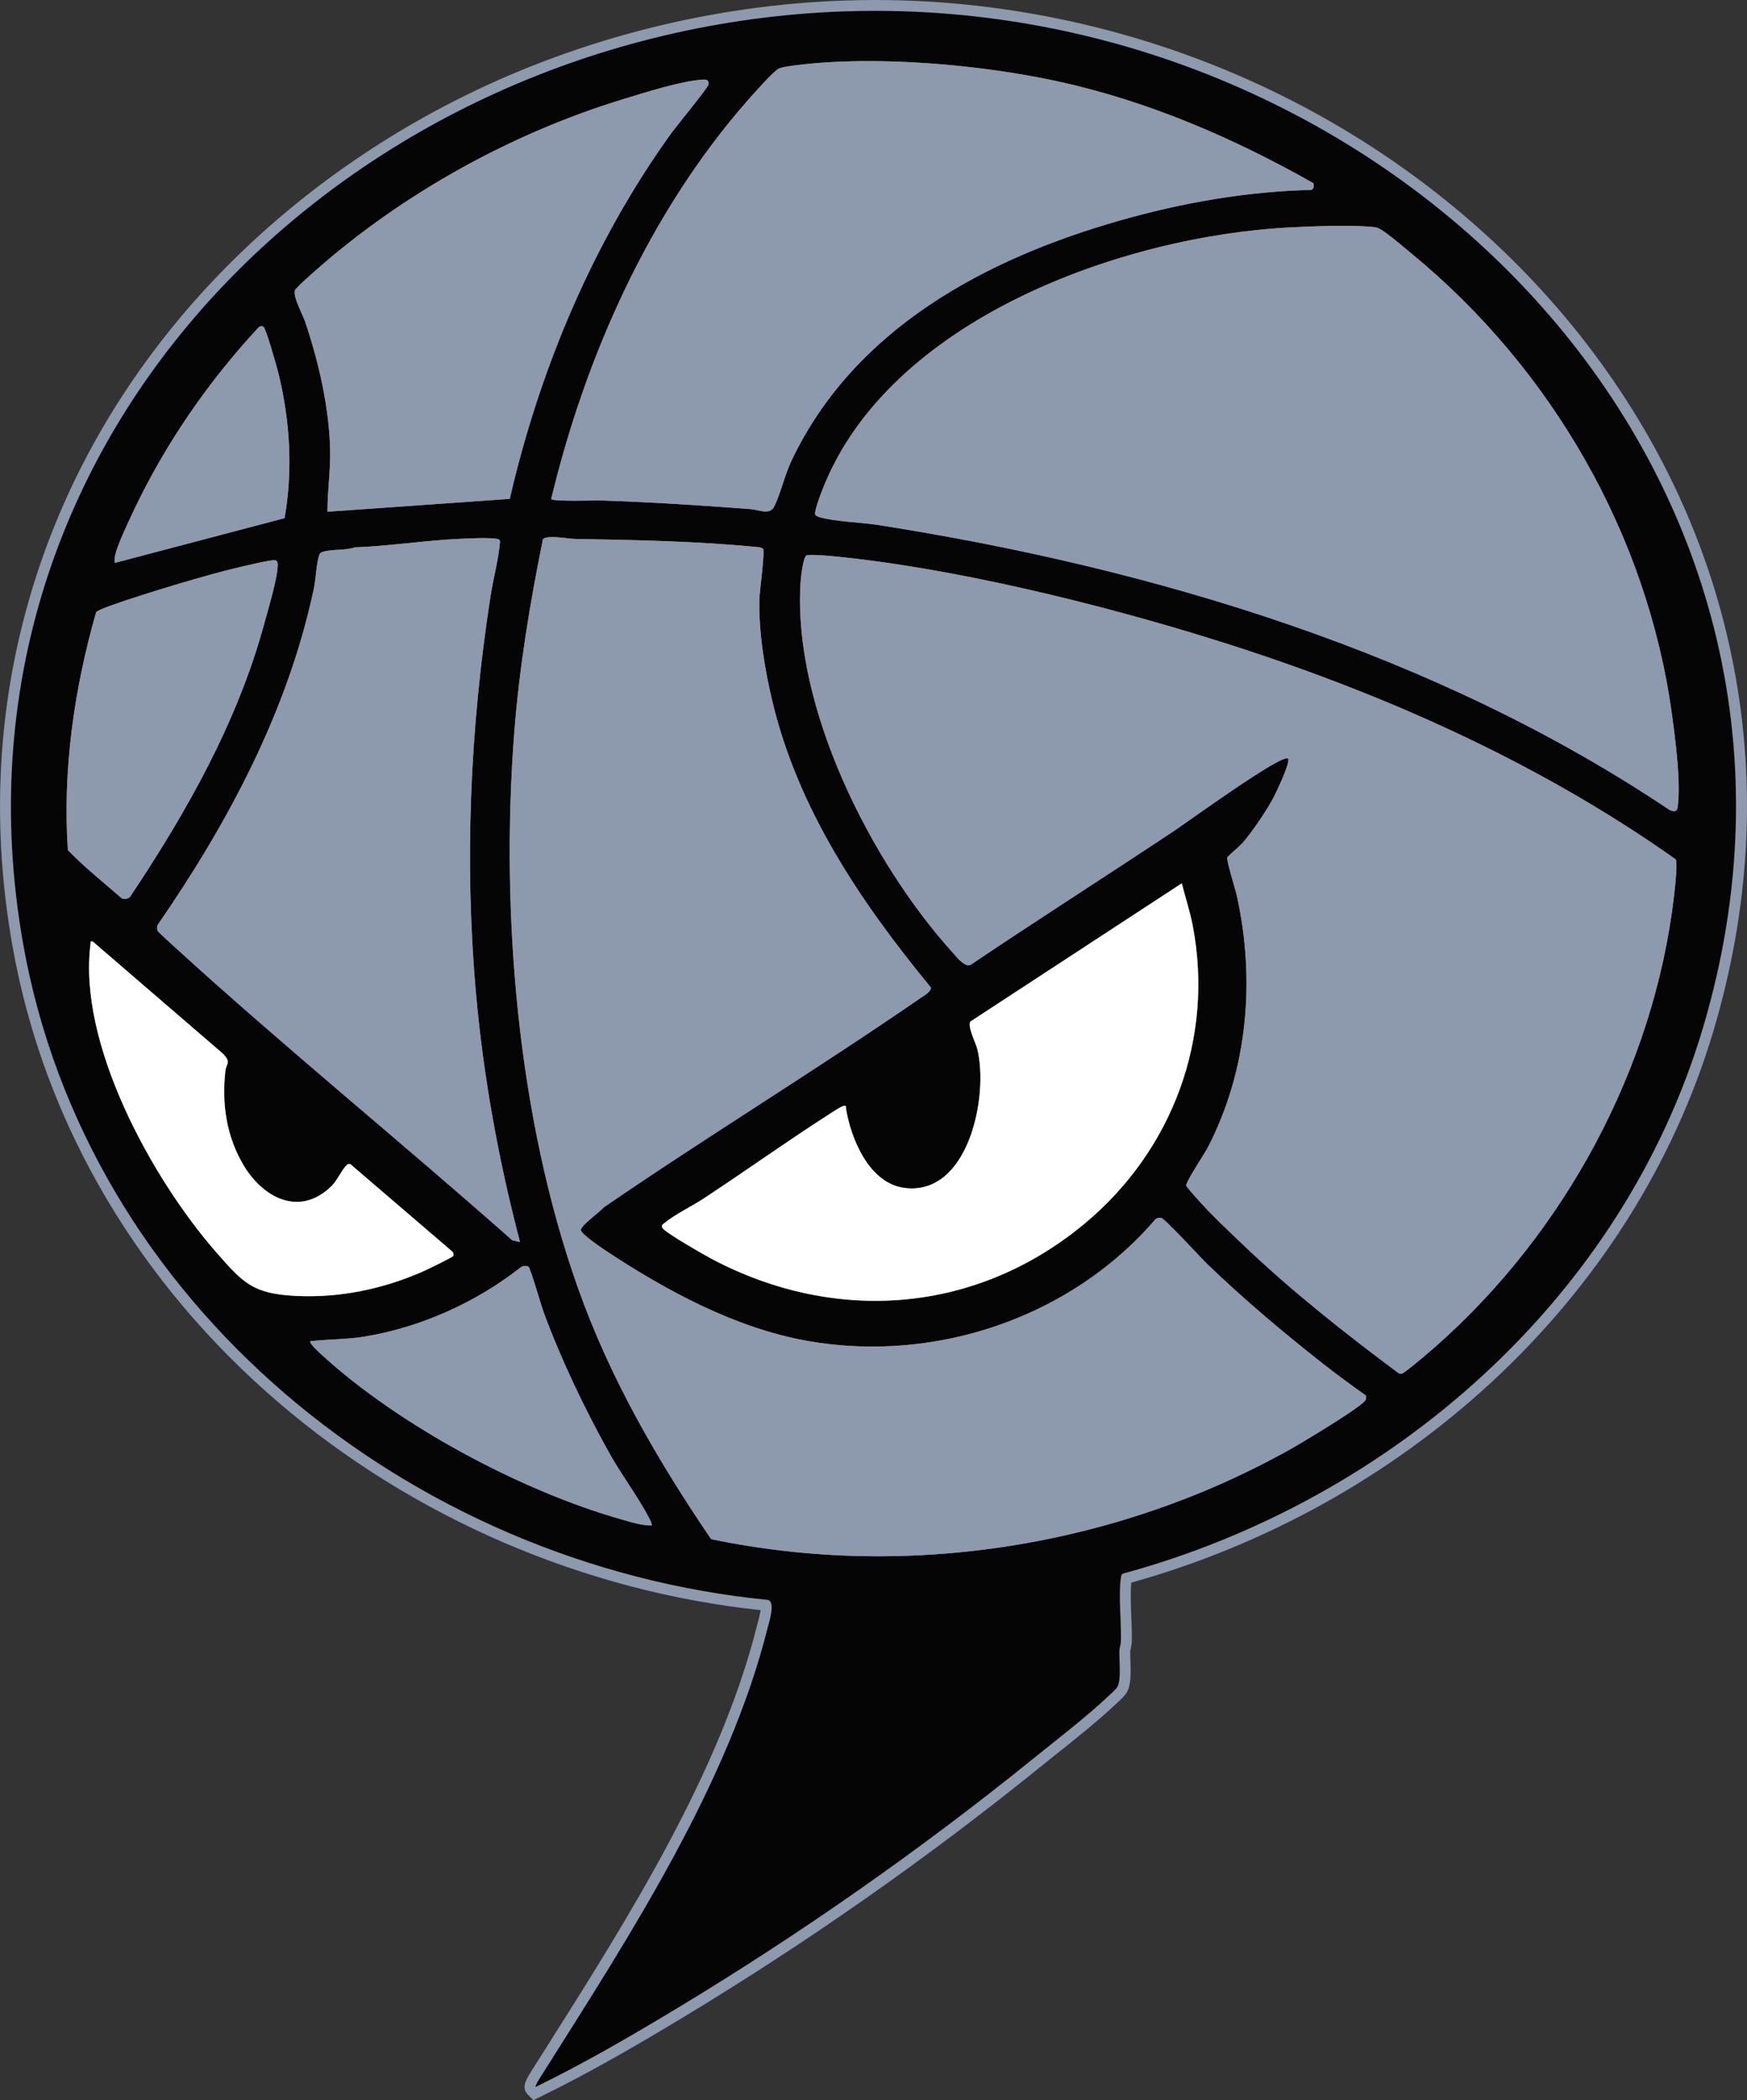 <svg id="Layer_1" data-name="Layer 1" xmlns="http://www.w3.org/2000/svg" viewBox="0 0 482.64 579.98"><rect x="0" y="0" width="482.64" height="579.98" fill="#333333" stroke="none"/><defs><style>.cls-1 {
fill: #fff;
}
.cls-2 {
fill: #060505;
}
.cls-3 {
fill: #8d99ad;
}</style></defs><g><path class="cls-2" d="M146.93 577.42c-1.03-.99-.69-1.91 2.35-6.56l3.1-4.9c22.45-35.51 47.9-75.75 58.15-116.44.06-.23.14-.53.23-.87.96-3.48 1.02-4.85.86-5.36-48.97-4.89-96.47-25.2-133.79-57.22-39.2-33.63-64.43-76.97-72.95-125.35-10.75-61.03 4.79-121.13 43.73-169.23 21.27-26.27 49.21-48.36 80.8-63.87C161.43 11.89 197.26 2.91 233.04 1.65c2.91-.1 5.87-.15 8.79-.15 38.66.0 77.44 9.16 112.14 26.49 33.98 16.97 63.49 41.43 85.33 70.74 40.5 54.34 52.08 120.28 32.58 185.66-21.53 72.21-83.09 130.21-160.73 151.49.0.03-.03.27-.03.27-.38 2.85-.23 6.61-.08 10.24.1 2.45.19 4.77.13 6.87-.01.6-.14 1.16-.24 1.65-.08.39-.17.75-.18 1.07-.02.66.0 1.58.04 2.56.13 3.77.15 6.56-.86 8.17-.42.68-1.32 1.53-2.36 2.49l-.4.37c-4.81 4.53-10.67 9.2-16.33 13.71-1.62 1.29-3.2 2.55-4.71 3.77-31.02 25.07-64.16 48.27-98.5 68.96-11.49 6.92-25.12 14.92-39 21.67l-.93.46-.76-.72h-.01zM197.36 423.7c14.74 3.04 29.97 4.58 45.29 4.58 39.73.0 78.84-10.16 113.11-29.38 4.07-2.27 17.83-10.65 20-12.81-4.18-2.97-7.92-5.75-11.41-8.49-12.21-9.6-22.93-18.84-31.87-27.46-.56-.54-1.77-1.81-3.3-3.43-2.48-2.62-7.53-7.94-8.83-8.92-.05.0-.09.01-.11.02-19.18 22.26-48.78 35.55-79.22 35.55-6.13.0-12.27-.54-18.25-1.6-16.8-2.98-35.21-11.21-56.28-25.17-7.53-4.96-7.53-6.3-7.53-6.94.0-1.36 1.34-2.62 4.62-5.38.83-.7 1.77-1.49 2.04-1.81l.13-.16.17-.12c14.14-9.7 28.78-19.17 42.94-28.34 14.62-9.46 29.73-19.25 44.3-29.28.15-.11.35-.23.56-.38.38-.25 1.24-.81 1.72-1.25-16.35-19.96-35.86-46.86-43.54-79-1.78-7.48-3.85-18.5-3.61-28.56.02-.78.2-2.49.44-4.65.26-2.36.71-6.49.71-8.15-17.27-1.7-35.06-2.01-50.77-2.28-.49.0-1.19-.09-2.08-.19-1.25-.14-2.8-.31-4.05-.31-.6.0-.98.04-1.21.08-4.07 20.15-6.54 36.84-7.75 52.46-4.19 54.02 2.2 109.74 17.53 152.85 7.75 21.8 18.94 42.94 36.26 68.48v.04zM88.42 371.65c.45.45 1 .97 1.63 1.54 20.26 18.52 53.9 36.98 81.81 44.9l1.13.33c1.59.46 3.22.93 4.84 1.19-1.58-3.01-3.62-6.14-5.6-9.17-1.71-2.63-3.49-5.35-4.99-8.03-7.38-13.14-13.96-27.25-18.54-39.72-.21-.58-.65-2-1.19-3.79-.71-2.31-1.96-6.39-2.52-7.79-.06.0-.12.02-.18.04-12.74 10.01-28.31 16.91-43.89 19.45-2.93.47-5.87.64-8.71.8-1.25.07-2.52.14-3.78.24h0zm240.93-44.5c.59.72 1.71 2.03 2.16 2.53 3.77 4.29 9.02 9.27 13.24 13.26l.58.54c14.14 13.39 29.69 25.37 41.68 34.32.48-.33 1.76-1.27 5.03-3.99 36.85-30.87 61.75-75.35 68.39-122.1.87-6.24 1.37-11.91 1.21-13.51-34.67-24.42-77.02-44.56-125.88-59.88-18.25-5.72-65.18-19.44-106.68-23.32-.89-.09-3.23-.26-4.76-.26-.27.0-.47.0-.62.0-.42 1.13-.89 4.31-1 6.09-2.2 33.81 19.31 76.54 41.7 101.28l.41.47c1.35 1.55 2.27 2.37 2.74 2.46 10.21-6.87 20.69-13.71 30.82-20.31 8.5-5.54 17.29-11.28 25.87-17 .46-.31 1.59-1.1 3.16-2.21 18.24-12.86 25.88-17.64 28.18-17.64.77.0 1.21.38 1.41.6l2.22 2.5h-1.96c-.7 3.96-4.41 10.62-4.46 10.7-1.9 3.4-5.63 8.98-8.34 12.07-.37.42-1.17 1.15-2.36 2.22-.49.44-1.1.99-1.48 1.35.22 1.26 1.15 4.53 1.68 6.39.43 1.5.77 2.68.9 3.28 5.46 24.7 2.59 49.73-8.09 70.47-.31.6-1.04 1.79-1.98 3.29-1.14 1.83-3.15 5.06-3.75 6.38h-.02zM184.77 338.72c2.31 1.78 10.49 6.53 12.89 7.78 14.22 7.45 29.08 11.23 44.17 11.23 20.7.0 40.37-7.26 56.89-20.99 24.22-20.15 35.18-50.38 29.33-80.85-.48-2.5-1.19-5.02-1.88-7.46-.2-.7-.39-1.39-.58-2.09l-56.18 36.71c.04.91.89 3.08 1.28 4.07.34.87.64 1.62.78 2.19 2.28 9.22.42 24.67-6.56 33.59-3.48 4.45-7.97 6.8-12.99 6.8-.68.0-1.39-.04-2.09-.13-10.66-1.29-15.84-14.06-17.4-22.2-.78.46-1.8 1.13-2.23 1.42l-.48.32c-6.53 4.19-13.08 8.66-19.41 12.98-4.98 3.4-10.13 6.92-15.25 10.28-1.26.83-2.67 1.64-4.16 2.49-2.2 1.26-4.47 2.56-6.11 3.87h-.02zM26.31 262.59c-2.61 28.29 18.99 64.43 34.48 82.17l.28.32c7.23 8.28 9.41 10.78 20.96 11.32 1.12.05 2.26.08 3.38.08 10.32.0 20.67-2.25 30.75-6.68 1.06-.47 5.3-2.52 7.19-3.54l-26.88-23.05c-.36.43-.88 1.26-1.34 2-.79 1.25-1.61 2.55-2.48 3.41-3.26 3.19-6.85 4.81-10.68 4.81-5.98.0-11.97-4.09-16.03-10.93-4.55-7.68-6.29-16.69-5.19-26.8.1-.93.35-1.57.54-2.03.06-.15.14-.36.15-.42h0s-.08-.27-.77-1.05L26.3 262.6h0zM44.88 256.32c.38.39 1.44 1.42 4.34 4.06l.29.26c17.38 15.84 35.62 31.4 53.26 46.44 12.75 10.87 25.91 22.09 38.67 33.36-5.66-22.16-9.5-44.23-11.41-65.64-3.19-35.52-1.85-72.64 3.98-110.31.31-2.01.73-4.02 1.13-5.97.56-2.72 1.13-5.52 1.43-8.3-.53-.06-1.43-.12-2.97-.12-2.16.0-4.67.11-6.17.18l-.34.02c-4.59.21-9.28.69-13.82 1.14-4.89.5-9.94 1.01-14.95 1.2-1.52.48-3.22.59-4.86.69-1.45.09-2.83.18-3.87.51-.42 1.34-.64 3.21-.84 5.02-.16 1.37-.32 2.79-.56 3.97-6.26 29.64-20.4 60.14-43.24 93.23-.03.09-.05.17-.05.26h-.02zM34.44 246.77c.11.0.23-.04.36-.1 12.98-19.45 28.83-45.51 36.82-75.06.18-.68.41-1.49.67-2.39 1.14-4.04 2.84-10.09 2.93-12.97-1.33.17-4.29.8-8.82 1.88l-.72.17c-3.54.82-7.11 1.83-10.56 2.81l-1.11.31c-5.5 1.55-23.3 6.99-26.15 8.54-6.35 22.43-8.92 44.01-7.65 64.16 3.28 3.33 6.95 6.46 10.51 9.48 1.24 1.05 2.48 2.11 3.7 3.17h.02zm427.61-24.38c.82-7.09-.84-19.15-1.65-24.96-6.61-48.34-32.58-94.31-71.27-126.13-.35-.29-.78-.65-1.26-1.05-2.09-1.75-5.98-5.01-7.5-5.76-.47-.23-.58-.25-1.21-.31l-.16-.02c-2.13-.2-4.86-.3-8.09-.3-4.94.0-10.23.23-14.29.44-50.88 2.54-111.21 27.97-128.09 71.65l-.08.21c-1.19 3.09-1.59 4.52-1.72 5.18.06.02.25.08.25.08 2.46.72 6.14 1.06 9.69 1.39 2.18.2 4.24.39 5.99.67 87.96 13.75 161.74 40.29 219.29 78.88.03.0.05.02.08.03h.02zM72.01 92.02c-13.77 14.91-25.46 32.15-33.83 49.87l-.21.44c-1.4 2.97-4.01 8.5-4.65 11.15l43.98-11.59c2-12.18 1.36-25.47-1.86-38.53-.47-1.89-2.48-8.85-3.43-11.35h0zm93.52 44.7h.7c11.79.38 24.87 1.13 41.15 2.37.75.06 1.48.21 2.18.36.73.15 1.42.3 1.97.3.58.0.82-.14 1.05-.6.84-1.74 1.51-3.77 2.22-5.92.76-2.29 1.55-4.66 2.6-6.87 15.02-31.42 45.89-53.95 91.75-66.98 17.72-5.04 34.99-7.86 51.36-8.4-23.94-13.38-46.43-22.24-68.72-27.08-15.96-3.47-35.35-5.54-51.89-5.54-7.3.0-14 .39-19.92 1.15-.99.12-3.42.43-4.19.77-.65.34-3.57 3.23-8.37 8.72-30.81 35.21-45.99 77.69-53.33 107.65.8.06 2.14.11 4.4.11 1.56.0 3.18-.02 4.54-.04 1.01.0 1.88-.03 2.49-.03v.03zM82.9 80.75c-.07 1 1.24 3.93 1.82 5.22.43.97.81 1.81 1.04 2.48 3.02 8.96 6.68 22.46 6.96 35.85.06 3.05-.16 6.09-.37 9.03-.15 2.09-.31 4.24-.36 6.38l47.63-3.36c8.75-37.33 24.14-72.01 44.54-100.35.48-.66 1.73-2.23 3.31-4.21 2.04-2.56 5.23-6.57 6.43-8.28-5.29.41-13.9 3.04-19.63 4.8l-1.51.46c-30.73 9.37-60.74 26.05-84.5 46.97l-.23.2c-3.76 3.31-4.83 4.43-5.14 4.8h.01z"/><path class="cls-3" d="M241.82 3c146.9.0 273.45 130.59 228.62 280.96-22.24 74.59-86.01 130.46-160.23 150.62-.51.34-.51.84-.58 1.38-.65 4.89.18 12.02.04 17.26-.02.92-.39 1.78-.42 2.71-.09 2.54.58 8.12-.59 9.98-.43.69-1.84 1.93-2.52 2.57-6.16 5.8-14.28 12.01-20.96 17.41-30.89 24.96-64.31 48.34-98.33 68.84-12.68 7.64-25.57 15.13-38.88 21.61h0c-.29-.29 2.2-4.09 2.58-4.67 23.3-36.9 50.66-78.98 61.44-121.78.45-1.8 2.31-7.35.22-8.05-98.83-9.69-188.28-81.6-205.85-181.38C-18.37 120 97.93 7.92 233.09 3.15c2.91-.1 5.84-.15 8.73-.15M158.5 138.29c2.71.0 5.59-.07 7.03-.07h.65c13.66.44 27.43 1.33 41.09 2.37 1.42.11 2.96.67 4.26.67 1 0 1.85-.33 2.4-1.45 1.8-3.73 2.84-8.63 4.83-12.79 17.35-36.3 53.55-55.6 90.81-66.18 17.14-4.87 34.8-7.97 52.68-8.39.76-.25.77-1.17.59-1.86h0c-22.1-12.51-45.77-22.72-70.72-28.14-15.27-3.32-34.54-5.57-52.21-5.57-7.08.0-13.91.36-20.11 1.16-1.19.15-3.61.45-4.6.88-1.46.64-7.45 7.45-8.9 9.11-26.84 30.67-44.56 70.33-54.02 109.79.26.37 3.13.46 6.22.46M90.47 141.32l50.37-3.55h0c8.27-35.87 23.03-71 44.55-100.89 1.37-1.9 10.26-12.7 10.36-13.55.13-1.12-.44-1.35-1.27-1.35-.14.0-.3.0-.45.02-5.92.39-15.79 3.54-21.7 5.34-30.86 9.41-60.86 25.98-85.05 47.28-.94.83-5.59 4.89-5.79 5.57-.56 1.87 2.15 6.66 2.85 8.74 3.73 11.06 6.64 23.72 6.88 35.4.12 5.69-.77 11.31-.74 16.99m372.04 82.71c.58.0.89-.4 1.01-1.39.83-6.99-.65-18.24-1.64-25.42-6.78-49.61-33.35-95.46-71.8-127.08-2.04-1.68-7.03-6-9.05-7-.76-.38-1.08-.39-1.88-.47-2.4-.23-5.26-.31-8.24-.31-4.96.0-10.26.23-14.37.44-46.66 2.33-111.23 25.55-129.41 72.61-.45 1.18-2.34 6-1.88 6.76.23.38.87.55 1.29.68 4.17 1.22 11.3 1.39 15.9 2.11 76.42 11.95 154.35 35.47 218.81 78.73.52.22.94.34 1.26.34M31.68 155.49v-.02l46.94-12.37c2.34-13.28 1.5-27.03-1.72-40.09-.41-1.66-3.41-12.3-4.1-12.74-.2-.13-.4-.19-.59-.19-.29.0-.56.15-.81.39-13.89 14.94-25.85 32.3-34.57 50.78-1.39 2.95-4.25 8.94-4.96 11.88-.19.8-.27 1.54-.19 2.36M242.65 429.78c39.66.0 79.31-10.21 113.84-29.57 2.86-1.6 20.2-11.93 20.8-13.66.13-.37.2-.86.0-1.21h-.01c-4.06-2.87-8.11-5.85-12.01-8.91-10.84-8.52-21.84-17.79-31.76-27.36-1.81-1.75-11.72-12.59-12.74-12.74-.13-.02-.26-.03-.38-.03-.43.0-.84.12-1.19.42-19.41 22.61-48.62 35.15-78.2 35.15-6.01.0-12.02-.52-17.98-1.57-19.85-3.52-39.06-13.91-55.71-24.94-1.2-.79-6.86-4.64-6.86-5.69.0-1.22 5.32-5.04 6.31-6.23 28.73-19.7 58.55-37.87 87.24-57.62.96-.67 3.31-2 3.19-3.08-19.33-23.51-36.66-49.06-43.84-79.13-2.1-8.81-3.79-19.12-3.57-28.18.05-2.1 1.59-13.09 1.02-13.91l-.8-.37c-17.08-1.7-34.15-2.03-51.31-2.33-1.07-.02-3.97-.5-6.16-.5-1.19.0-2.18.14-2.54.58-3.57 17.57-6.53 35.44-7.92 53.35-3.85 49.66.88 106.41 17.61 153.47 8.89 25.01 21.92 47.47 36.77 69.32 15.19 3.18 30.69 4.74 46.19 4.74M143.65 342.99c-5.87-22.37-10.06-45.23-12.13-68.32-3.29-36.67-1.66-73.56 3.97-109.95.79-5.09 2.23-10.11 2.65-15.28-.15-.49-.51-.56-.95-.64-.81-.15-2.13-.2-3.6-.2-2.36.0-5.08.13-6.58.2-9.65.44-19.3 2-28.97 2.35-2.68.92-6.38.45-8.92 1.26-.53.17-.81.45-.98.98-.78 2.42-.88 6.46-1.44 9.13-7.12 33.71-23.69 64.71-43.07 92.78-.27.52-.32 1.1-.15 1.67.1.33 4.33 4.15 5.02 4.78 30.32 27.64 62.32 53.6 93.04 80.78l2.09.45h.02M267.6 266.57c.19.0.37-.04.54-.11 18.84-12.68 38.01-24.86 56.91-37.46 2.64-1.76 27.26-19.6 30.51-19.6.14.0.23.03.29.1h-.01c.82.92-3.55 9.99-4.38 11.47-1.91 3.41-5.6 8.89-8.16 11.81-.7.8-4.15 3.72-4.24 4-.27.81 2.26 8.82 2.64 10.55 5.16 23.35 3.03 48.11-7.96 69.46-.86 1.68-6.27 9.76-6.03 10.67.05.2 2.27 2.76 2.68 3.22 3.98 4.53 9.47 9.7 13.9 13.9 13.14 12.45 27.38 23.66 41.88 34.48.27.22.53.32.85.32.08.0.17.0.26-.02.54-.08 4.94-3.75 5.77-4.44 36.46-30.54 62.14-75.69 68.85-122.99.32-2.29 1.79-13.35 1.03-14.63-38.34-27.09-81.99-46.37-126.74-60.4-32.29-10.12-73.36-20.24-106.99-23.38-.81-.08-3.26-.27-4.9-.27-.7.0-1.25.03-1.47.13-.95.41-1.57 6.1-1.65 7.38-2.24 34.49 19.37 77.28 42.08 102.38.99 1.09 2.82 3.43 4.34 3.43M34.44 248.27c.51.0 1.02-.2 1.43-.51h0C51.51 224.33 65.65 199.4 73.06 172c1.05-3.89 3.64-12.35 3.65-15.96.0-.57-.02-1.09-.67-1.31-.06-.02-.15-.03-.27-.03-1.67.0-8.93 1.78-10.44 2.14-3.95.92-7.84 2.04-11.74 3.14-3.37.95-26.08 7.72-27.04 9.08-6.07 21.27-9.29 43.51-7.81 65.71 4.6 4.75 9.88 8.95 14.89 13.31.25.13.53.19.8.19m217.48 79.92c-.62.0-1.25-.04-1.91-.12-9.89-1.2-14.95-13.62-16.3-22.08-.07-.41.14-.62-.23-.62-.08.0-.2.01-.35.03-.79.11-3.36 1.87-4.23 2.43-11.69 7.5-23.06 15.64-34.67 23.27-3.19 2.1-7.76 4.28-10.6 6.62-.46.38-1.01.6-.63 1.35.61 1.24 11.94 7.7 13.97 8.76 14.47 7.58 29.77 11.4 44.87 11.4 20.53.0 40.68-7.06 57.84-21.34 24.21-20.14 35.83-51.13 29.84-82.29-.76-3.95-2.03-7.78-3.02-11.66h-.01l-58.36 38.15c-.94 1.25 1.46 5.92 1.88 7.58 3.09 12.5-1.99 38.52-18.09 38.52M85.42 357.97c11.07.0 21.57-2.51 31.36-6.81 1.06-.47 8.19-3.89 8.43-4.3.2-.33.05-.79-.14-1.13L96.81 321.5c-.14-.05-.26-.08-.37-.08-.29.0-.46.19-.73.43-1.08.96-2.65 4.26-4.1 5.69-3.13 3.07-6.43 4.37-9.62 4.37-5.8.0-11.25-4.31-14.74-10.19-4.69-7.92-5.98-16.8-4.99-25.87.26-2.35 1.71-2.28-.56-4.78h0L25.62 260c-.16-.02-.27-.03-.36-.03-.35.0-.17.18-.22.61-3.62 27.6 16.94 64.9 34.64 85.16 7.61 8.71 9.96 11.57 22.3 12.15 1.16.05 2.31.08 3.45.08M180.06 421.29c0-.79-.42-1.48-.78-2.16-2.98-5.74-7.46-11.64-10.73-17.46-6.87-12.24-13.6-26.32-18.44-39.5-.61-1.67-3.56-11.98-4.1-12.34-.25-.16-.56-.23-.88-.23-.38.0-.78.1-1.09.25-12.34 9.74-27.76 16.73-43.36 19.27-5 .81-10.01.7-14.97 1.28-.38.54 2.76 3.38 3.34 3.9 21.13 19.31 54.9 37.42 82.4 45.23 2.8.79 5.67 1.75 8.61 1.76M241.84.0v3V0h-.02c-2.94.0-5.92.05-8.84.16-35.99 1.27-72.03 10.3-104.23 26.12-31.78 15.61-59.9 37.83-81.31 64.28-18.97 23.43-32.48 49.58-40.17 77.74-8.15 29.84-9.45 61.03-3.87 92.7 4.34 24.66 13.11 48.24 26.05 70.08 12.39 20.91 28.34 39.8 47.4 56.15 37.21 31.92 84.48 52.28 133.28 57.43-.16 1.2-.63 2.92-.82 3.61-.1.35-.18.66-.24.91-10.19 40.45-35.57 80.59-57.97 116l-3.09 4.88c-.62.94-1.15 1.79-1.59 2.52-1.09 1.81-2.44 4.07-.57 5.9l1.5 1.5 1.93-.93c13.94-6.79 27.6-14.8 39.12-21.74 34.4-20.73 67.59-43.97 98.67-69.08 1.51-1.22 3.09-2.48 4.71-3.77 5.69-4.53 11.57-9.22 16.42-13.79.11-.1.24-.22.38-.36 1.16-1.07 2.1-1.96 2.63-2.81 1.24-1.96 1.23-4.98 1.09-9.01-.03-.95-.07-1.85-.04-2.45.0-.19.07-.49.14-.8.12-.53.26-1.19.28-1.95.06-2.14-.04-4.59-.14-6.96-.13-3.27-.27-6.64.0-9.27 37.03-10.32 71.34-29.37 99.33-55.17 29.34-27.05 50.59-60.61 61.46-97.07 10.1-33.86 11.99-67.77 5.63-100.8-5.97-30.98-18.9-59.98-38.44-86.19-21.98-29.5-51.67-54.11-85.86-71.18C319.74 9.21 280.73.0 241.84.0h0zM216.5 21.64c.37-.12 1.31-.32 3.62-.61h.06c5.86-.76 12.5-1.15 19.74-1.15 16.44.0 35.71 2.06 51.57 5.51 20.69 4.5 41.58 12.49 63.65 24.37-14.89.93-30.46 3.68-46.39 8.2-46.3 13.15-77.49 35.95-92.7 67.77-1.1 2.29-1.9 4.71-2.67 7.04-.66 1.99-1.29 3.88-2.03 5.48-.39-.03-.94-.15-1.47-.26-.72-.15-1.53-.33-2.38-.39-16.3-1.24-29.4-2-41.22-2.38h-.75c-.62.0-1.5.0-2.51.03-1.36.02-2.97.04-4.52.04-1.02.0-1.84.0-2.5-.03 7.46-29.69 22.55-70.95 52.56-105.25 4.32-4.94 7.1-7.76 7.94-8.37h0zM84.47 81.25c.58-.59 1.84-1.79 4.56-4.18l.23-.2c23.6-20.78 53.41-37.35 83.94-46.66l1.51-.46c4.52-1.38 10.85-3.32 15.82-4.25-1.4 1.8-3.08 3.91-4.23 5.36-1.59 2-2.85 3.58-3.35 4.27-20.33 28.23-35.7 62.7-44.53 99.81l-44.87 3.16c.07-1.52.18-3.06.3-4.65.22-2.98.44-6.06.37-9.17-.28-13.58-3.98-27.23-7.04-36.3-.25-.74-.64-1.61-1.09-2.61-.46-1.04-1.36-3.03-1.61-4.11h0zm144.11 59.02c.25-.78.64-1.92 1.27-3.57l.09-.22C246.58 93.4 306.3 68.31 356.7 65.8c4.04-.2 9.31-.44 14.22-.44 3.19.0 5.87.1 7.96.3h.14c.18.03.4.05.46.07.0.0.06.02.22.1 1.37.68 5.31 3.98 7.21 5.57.49.41.93.78 1.28 1.06 38.4 31.58 64.18 77.2 70.73 125.17.7 5.11 2.08 15.11 1.82 22.11-57.43-37.96-130.7-64.12-217.83-77.74-1.8-.28-3.88-.48-6.09-.68-2.94-.27-5.96-.55-8.24-1.05h0zM35.62 151.33c1.07-2.75 2.77-6.35 3.71-8.35l.21-.45c7.95-16.84 18.93-33.25 31.87-47.63.98 3.06 2.24 7.46 2.57 8.83 3.09 12.51 3.77 25.25 1.99 36.97l-40.35 10.63h0zM157.51 339.08c-11.6-40.31-16.12-89.1-12.44-136.6 1.18-15.27 3.57-31.57 7.5-51.16 1.16.0 2.66.17 3.86.3.93.1 1.66.18 2.22.19 15.25.27 32.47.57 49.24 2.14-.13 1.91-.45 4.82-.64 6.63-.26 2.43-.43 3.97-.45 4.77-.25 10.22 1.85 21.38 3.65 28.95 7.59 31.79 26.6 58.44 42.85 78.39-.15.1-.29.19-.39.26-.23.15-.44.29-.61.41-14.53 10-29.64 19.79-44.25 29.24-14.16 9.17-28.81 18.65-42.97 28.36l-.34.24-.27.32c-.22.25-1.16 1.04-1.85 1.62-3.06 2.58-4.8 4.12-5.11 5.94h0zM98.56 154.13c4.99-.2 10-.71 14.85-1.2 4.52-.46 9.19-.93 13.74-1.14l.34-.02c1.49-.07 3.98-.18 6.1-.18.5.0.93.0 1.29.02-.3 2.17-.75 4.34-1.21 6.6-.4 1.96-.82 4-1.14 6.04-5.85 37.8-7.19 75.04-3.99 110.68 1.79 19.98 5.25 40.53 10.29 61.2-11.63-10.2-23.53-20.35-35.08-30.2-17.63-15.03-35.86-30.58-53.22-46.41l-.29-.27c-1.77-1.61-2.84-2.6-3.47-3.21 22.6-32.93 36.63-63.33 42.88-92.92.26-1.25.43-2.7.59-4.11.16-1.4.32-2.84.57-3.94.78-.14 1.75-.2 2.75-.26 1.66-.1 3.38-.21 5.02-.69h-.02zM267.5 263.28c-.56-.49-1.26-1.3-1.58-1.66-.16-.18-.3-.34-.43-.49-22.17-24.51-43.48-66.78-41.31-100.18.07-1.2.36-3.34.65-4.7 1.45.03 3.35.18 4.09.25 41.36 3.86 88.17 17.55 106.38 23.26 48.42 15.18 90.42 35.11 124.86 59.25.01 2.08-.48 7.14-1.22 12.5-6.58 46.38-31.29 90.52-67.81 121.11l-.07.06c-2.07 1.72-3.31 2.71-4.04 3.27-11.83-8.85-26.92-20.53-40.66-33.54l-.56-.53c-4.2-3.98-9.43-8.93-13.15-13.17-.31-.34-.96-1.1-1.51-1.75.82-1.51 2.38-4.02 3.24-5.39 1.09-1.75 1.72-2.78 2.04-3.4 10.83-21.05 13.75-46.43 8.22-71.47-.14-.65-.49-1.85-.92-3.37-.43-1.5-1.14-3.98-1.48-5.45.28-.26.59-.53.84-.76 1.26-1.14 2.06-1.86 2.49-2.35 2.77-3.16 6.58-8.85 8.52-12.32.5-.89 1.84-3.63 2.95-6.24.61-1.44 1.09-2.65 1.42-3.7h4.07l-4.43-4.99c-.63-.71-1.53-1.1-2.53-1.1-2.41.0-7.56 2.77-29.04 17.91-1.51 1.06-2.69 1.9-3.12 2.19-8.58 5.72-17.37 11.45-25.86 17-9.87 6.44-20.06 13.09-30.03 19.78h0l-.02-.02zM29.12 171.03c3.94-1.74 19.92-6.65 25.29-8.16l1.12-.32c3.43-.97 6.99-1.97 10.49-2.79l.72-.17c3.29-.78 5.4-1.25 6.77-1.52-.51 3.07-1.81 7.71-2.66 10.74-.26.91-.49 1.73-.67 2.41-7.78 28.76-23.1 54.25-35.86 73.48-.87-.75-1.75-1.49-2.62-2.24-3.39-2.88-6.89-5.86-10.01-8.99-1.17-19.62 1.34-40.61 7.45-62.44h-.02zM271.06 283.75l53.62-35.04s.02.08.03.12c.71 2.52 1.38 4.9 1.85 7.34 5.75 29.93-5.02 59.62-28.81 79.42-16.24 13.51-35.58 20.65-55.93 20.65-14.84.0-29.47-3.72-43.47-11.06-2.13-1.11-7.83-4.42-10.98-6.47 1.3-.85 2.79-1.71 4.26-2.55 1.45-.83 2.95-1.69 4.24-2.54 5.13-3.37 10.28-6.89 15.27-10.29 6.32-4.32 12.86-8.78 19.37-12.96.14-.09.31-.2.51-.33.1-.07.24-.15.39-.26 2.1 8.5 7.63 20 18.23 21.28.76.09 1.53.14 2.27.14 5.49.0 10.39-2.55 14.17-7.38 7.26-9.27 9.2-25.31 6.84-34.86-.17-.67-.48-1.47-.84-2.39-.27-.69-.76-1.93-1.01-2.81h-.01zM85.42 354.97c-1.1.0-2.21-.03-3.31-.08-10.91-.51-12.64-2.49-19.9-10.81l-.28-.32c-9.48-10.85-18.53-25.1-24.84-39.09-6.55-14.53-9.78-27.88-9.46-38.98l31.99 27.55c.06.07.11.13.16.18-.18.49-.4 1.18-.5 2.08-1.14 10.44.67 19.76 5.39 27.73 4.33 7.31 10.8 11.67 17.32 11.67 4.17.0 8.23-1.81 11.72-5.23 1-.99 1.87-2.36 2.7-3.69.11-.17.23-.37.36-.57l23.92 20.51c-1.98.99-4.43 2.17-5.14 2.48-9.88 4.35-20.03 6.55-30.14 6.55h0v.02zm155.59 19.9c15.09.0 30.35-3.24 44.13-9.36 13.56-6.02 25.73-14.87 35.29-25.64 1.95 1.85 5.66 5.77 7.65 7.87 1.55 1.63 2.77 2.92 3.35 3.48 8.97 8.66 19.74 17.93 31.99 27.56 3.04 2.39 6.28 4.81 9.85 7.38-4.14 3.01-14.74 9.47-18.25 11.43-34.05 19.1-72.91 29.19-112.38 29.19-15.01.0-29.94-1.49-44.39-4.43-17.05-25.2-28.09-46.11-35.74-67.63-1.46-4.1-2.83-8.31-4.13-12.63.69.89 1.77 1.8 3.23 2.91 1.54 1.17 3.27 2.35 4.05 2.87 21.23 14.07 39.83 22.37 56.84 25.39 6.06 1.07 12.29 1.62 18.51 1.62h0zM92 372.92c.1.0.2-.01.3-.02 2.88-.16 5.86-.33 8.87-.82 15.22-2.48 30.43-9.06 43.08-18.6.59 1.79 1.35 4.26 1.83 5.85.63 2.07 1 3.28 1.22 3.86 4.61 12.55 11.23 26.73 18.64 39.94 1.53 2.73 3.32 5.47 5.04 8.11 1.37 2.11 2.7 4.14 3.89 6.13-.48-.13-.97-.27-1.46-.42-.38-.11-.77-.22-1.15-.33-27.29-7.75-60.08-25.64-80.27-43.72h0v.02z"/></g><path class="cls-3" d="M355.84 209.5c-1.44-1.62-28.06 17.67-30.8 19.5-18.9 12.59-38.07 24.77-56.91 37.46-1.59.71-3.77-2.09-4.88-3.32-22.71-25.1-44.32-67.89-42.08-102.38.08-1.28.7-6.97 1.65-7.38.71-.31 5.21.03 6.37.14 33.63 3.14 74.7 13.26 106.99 23.38 44.75 14.03 88.41 33.31 126.74 60.4.77 1.28-.7 12.34-1.03 14.63-6.71 47.3-32.39 92.45-68.85 122.99-.83.69-5.24 4.37-5.77 4.44-.44.06-.77-.02-1.11-.3-14.5-10.82-28.74-22.03-41.88-34.48-4.43-4.2-9.92-9.37-13.9-13.9-.41-.47-2.63-3.02-2.68-3.22-.23-.91 5.17-8.99 6.03-10.67 10.99-21.35 13.12-46.11 7.96-69.46-.38-1.73-2.92-9.74-2.64-10.55.09-.28 3.54-3.19 4.24-4 2.55-2.92 6.24-8.4 8.16-11.81.83-1.48 5.2-10.55 4.38-11.47h.01z"/><path class="cls-3" d="M377.3 385.35c.2.35.13.84.0 1.21-.61 1.73-17.95 12.06-20.8 13.66-48.03 26.92-105.97 36.14-160.03 24.83-14.85-21.85-27.89-44.31-36.77-69.32-16.73-47.06-21.46-103.81-17.61-153.47 1.39-17.91 4.34-35.78 7.92-53.35 1.03-1.23 7.04-.11 8.7-.08 17.16.3 34.23.63 51.31 2.33l.8.37c.57.82-.97 11.8-1.02 13.91-.22 9.06 1.47 19.37 3.57 28.18 7.18 30.08 24.51 55.62 43.84 79.13.12 1.08-2.22 2.42-3.19 3.08-28.69 19.75-58.51 37.92-87.24 57.62-.99 1.19-6.31 5.01-6.31 6.23.0 1.05 5.65 4.89 6.86 5.69 16.65 11.03 35.86 21.42 55.71 24.94 35.3 6.25 72.83-6.39 96.18-33.58.45-.39.99-.47 1.57-.39 1.02.15 10.93 11 12.74 12.74 9.92 9.57 20.92 18.84 31.76 27.36 3.91 3.08 7.96 6.05 12.02 8.92h-.01z"/><path class="cls-3" d="M356.55 62.8c6.57-.33 16.21-.73 22.61-.13.81.07 1.13.09 1.88.47 2.02 1.01 7.01 5.33 9.05 7 38.45 31.62 65.02 77.47 71.8 127.08.98 7.18 2.47 18.43 1.64 25.42-.19 1.57-.83 1.65-2.27 1.05-64.46-43.26-142.39-66.78-218.81-78.73-4.59-.72-11.73-.89-15.9-2.11-.43-.13-1.06-.29-1.29-.68-.46-.76 1.42-5.58 1.88-6.76 18.18-47.06 82.75-70.27 129.41-72.61h0z"/><path class="cls-3" d="M362.84 50.59c.18.69.17 1.61-.59 1.86-17.88.42-35.54 3.53-52.68 8.39-37.26 10.58-73.46 29.88-90.81 66.18-1.99 4.16-3.02 9.06-4.83 12.79-1.25 2.58-4.15.97-6.66.78-13.66-1.04-27.43-1.93-41.09-2.37-1.95-.06-13.37.36-13.9-.4 9.47-39.46 27.18-79.12 54.02-109.79 1.46-1.66 7.44-8.46 8.9-9.11.99-.43 3.41-.73 4.6-.88 21.68-2.8 50.93-.24 72.32 4.41 24.95 5.42 48.62 15.62 70.72 28.13h0z"/><path class="cls-3" d="M143.65 342.99l-2.09-.45c-30.72-27.19-62.72-53.14-93.04-80.78-.69-.63-4.92-4.45-5.02-4.78-.17-.57-.12-1.14.15-1.67 19.38-28.07 35.95-59.07 43.07-92.78.56-2.67.67-6.71 1.44-9.13.17-.53.45-.81.98-.98 2.54-.81 6.24-.34 8.92-1.26 9.67-.35 19.32-1.91 28.97-2.35 2.43-.11 8.06-.4 10.18.0.45.08.8.15.95.64-.42 5.17-1.86 10.18-2.65 15.28-5.63 36.38-7.27 73.28-3.97 109.95 2.07 23.09 6.26 45.95 12.13 68.32h-.02z"/><path class="cls-1" d="M326.48 243.95c.99 3.88 2.26 7.71 3.02 11.66 5.98 31.16-5.63 62.14-29.84 82.29-29.78 24.77-68.56 27.84-102.71 9.94-2.02-1.06-13.35-7.52-13.97-8.76-.38-.76.17-.97.63-1.35 2.84-2.35 7.4-4.53 10.6-6.62 11.62-7.63 22.98-15.77 34.67-23.27.88-.56 3.45-2.32 4.23-2.43.83-.12.5.1.58.59 1.35 8.46 6.41 20.88 16.3 22.08 17.62 2.14 23.21-25.42 20-38.4-.41-1.66-2.82-6.33-1.88-7.58l58.36-38.14h0z"/><path class="cls-3" d="M140.83 137.77l-50.37 3.55c-.03-5.67.86-11.3.74-16.99-.24-11.68-3.15-24.34-6.88-35.4-.7-2.08-3.41-6.87-2.85-8.74.2-.67 4.85-4.74 5.79-5.57 24.18-21.3 54.18-37.87 85.05-47.28 5.91-1.8 15.78-4.95 21.7-5.34 1.07-.07 1.87.02 1.72 1.33-.1.85-8.99 11.66-10.36 13.55-21.52 29.89-36.28 65.02-44.55 100.89h0z"/><path class="cls-1" d="M61.69 291.07c2.27 2.5.82 2.43.56 4.78-.99 9.08.3 17.95 4.99 25.87 5.41 9.13 15.53 14.47 24.36 5.82 1.46-1.43 3.01-4.73 4.1-5.69.36-.32.55-.56 1.1-.35l28.26 24.23c.19.33.34.79.14 1.13-.24.41-7.36 3.83-8.43 4.3-10.8 4.75-22.94 7.29-34.81 6.73s-14.69-3.44-22.3-12.15c-17.7-20.26-38.26-57.56-34.64-85.16.07-.54-.22-.68.58-.58l36.08 31.07h0z"/><path class="cls-3" d="M35.88 247.75c-.63.47-1.5.7-2.23.32-5.02-4.36-10.3-8.55-14.89-13.31-1.48-22.2 1.74-44.45 7.81-65.71.96-1.35 23.67-8.13 27.04-9.08 3.9-1.1 7.79-2.22 11.74-3.14 1.62-.38 9.84-2.4 10.71-2.11.65.22.67.74.67 1.31-.01 3.61-2.6 12.07-3.65 15.96-7.42 27.4-21.56 52.34-37.19 75.75h0z"/><path class="cls-3" d="M180.06 421.29c-2.94.0-5.81-.96-8.61-1.76-27.5-7.81-61.27-25.92-82.4-45.23-.57-.52-3.72-3.36-3.34-3.9 4.96-.57 9.98-.46 14.97-1.28 15.6-2.54 31.03-9.53 43.36-19.27.57-.29 1.44-.38 1.97-.02s3.49 10.67 4.1 12.34c4.84 13.19 11.56 27.26 18.44 39.5 3.27 5.82 7.74 11.72 10.73 17.46.35.68.77 1.36.78 2.16h0z"/><path class="cls-3" d="M31.68 155.47c-.08-.82.0-1.55.19-2.36.7-2.93 3.57-8.93 4.96-11.88 8.71-18.48 20.68-35.84 34.57-50.78.42-.41.88-.53 1.4-.2.7.44 3.69 11.08 4.1 12.74 3.22 13.06 4.06 26.82 1.72 40.09l-46.94 12.37h0v.02z"/></svg>